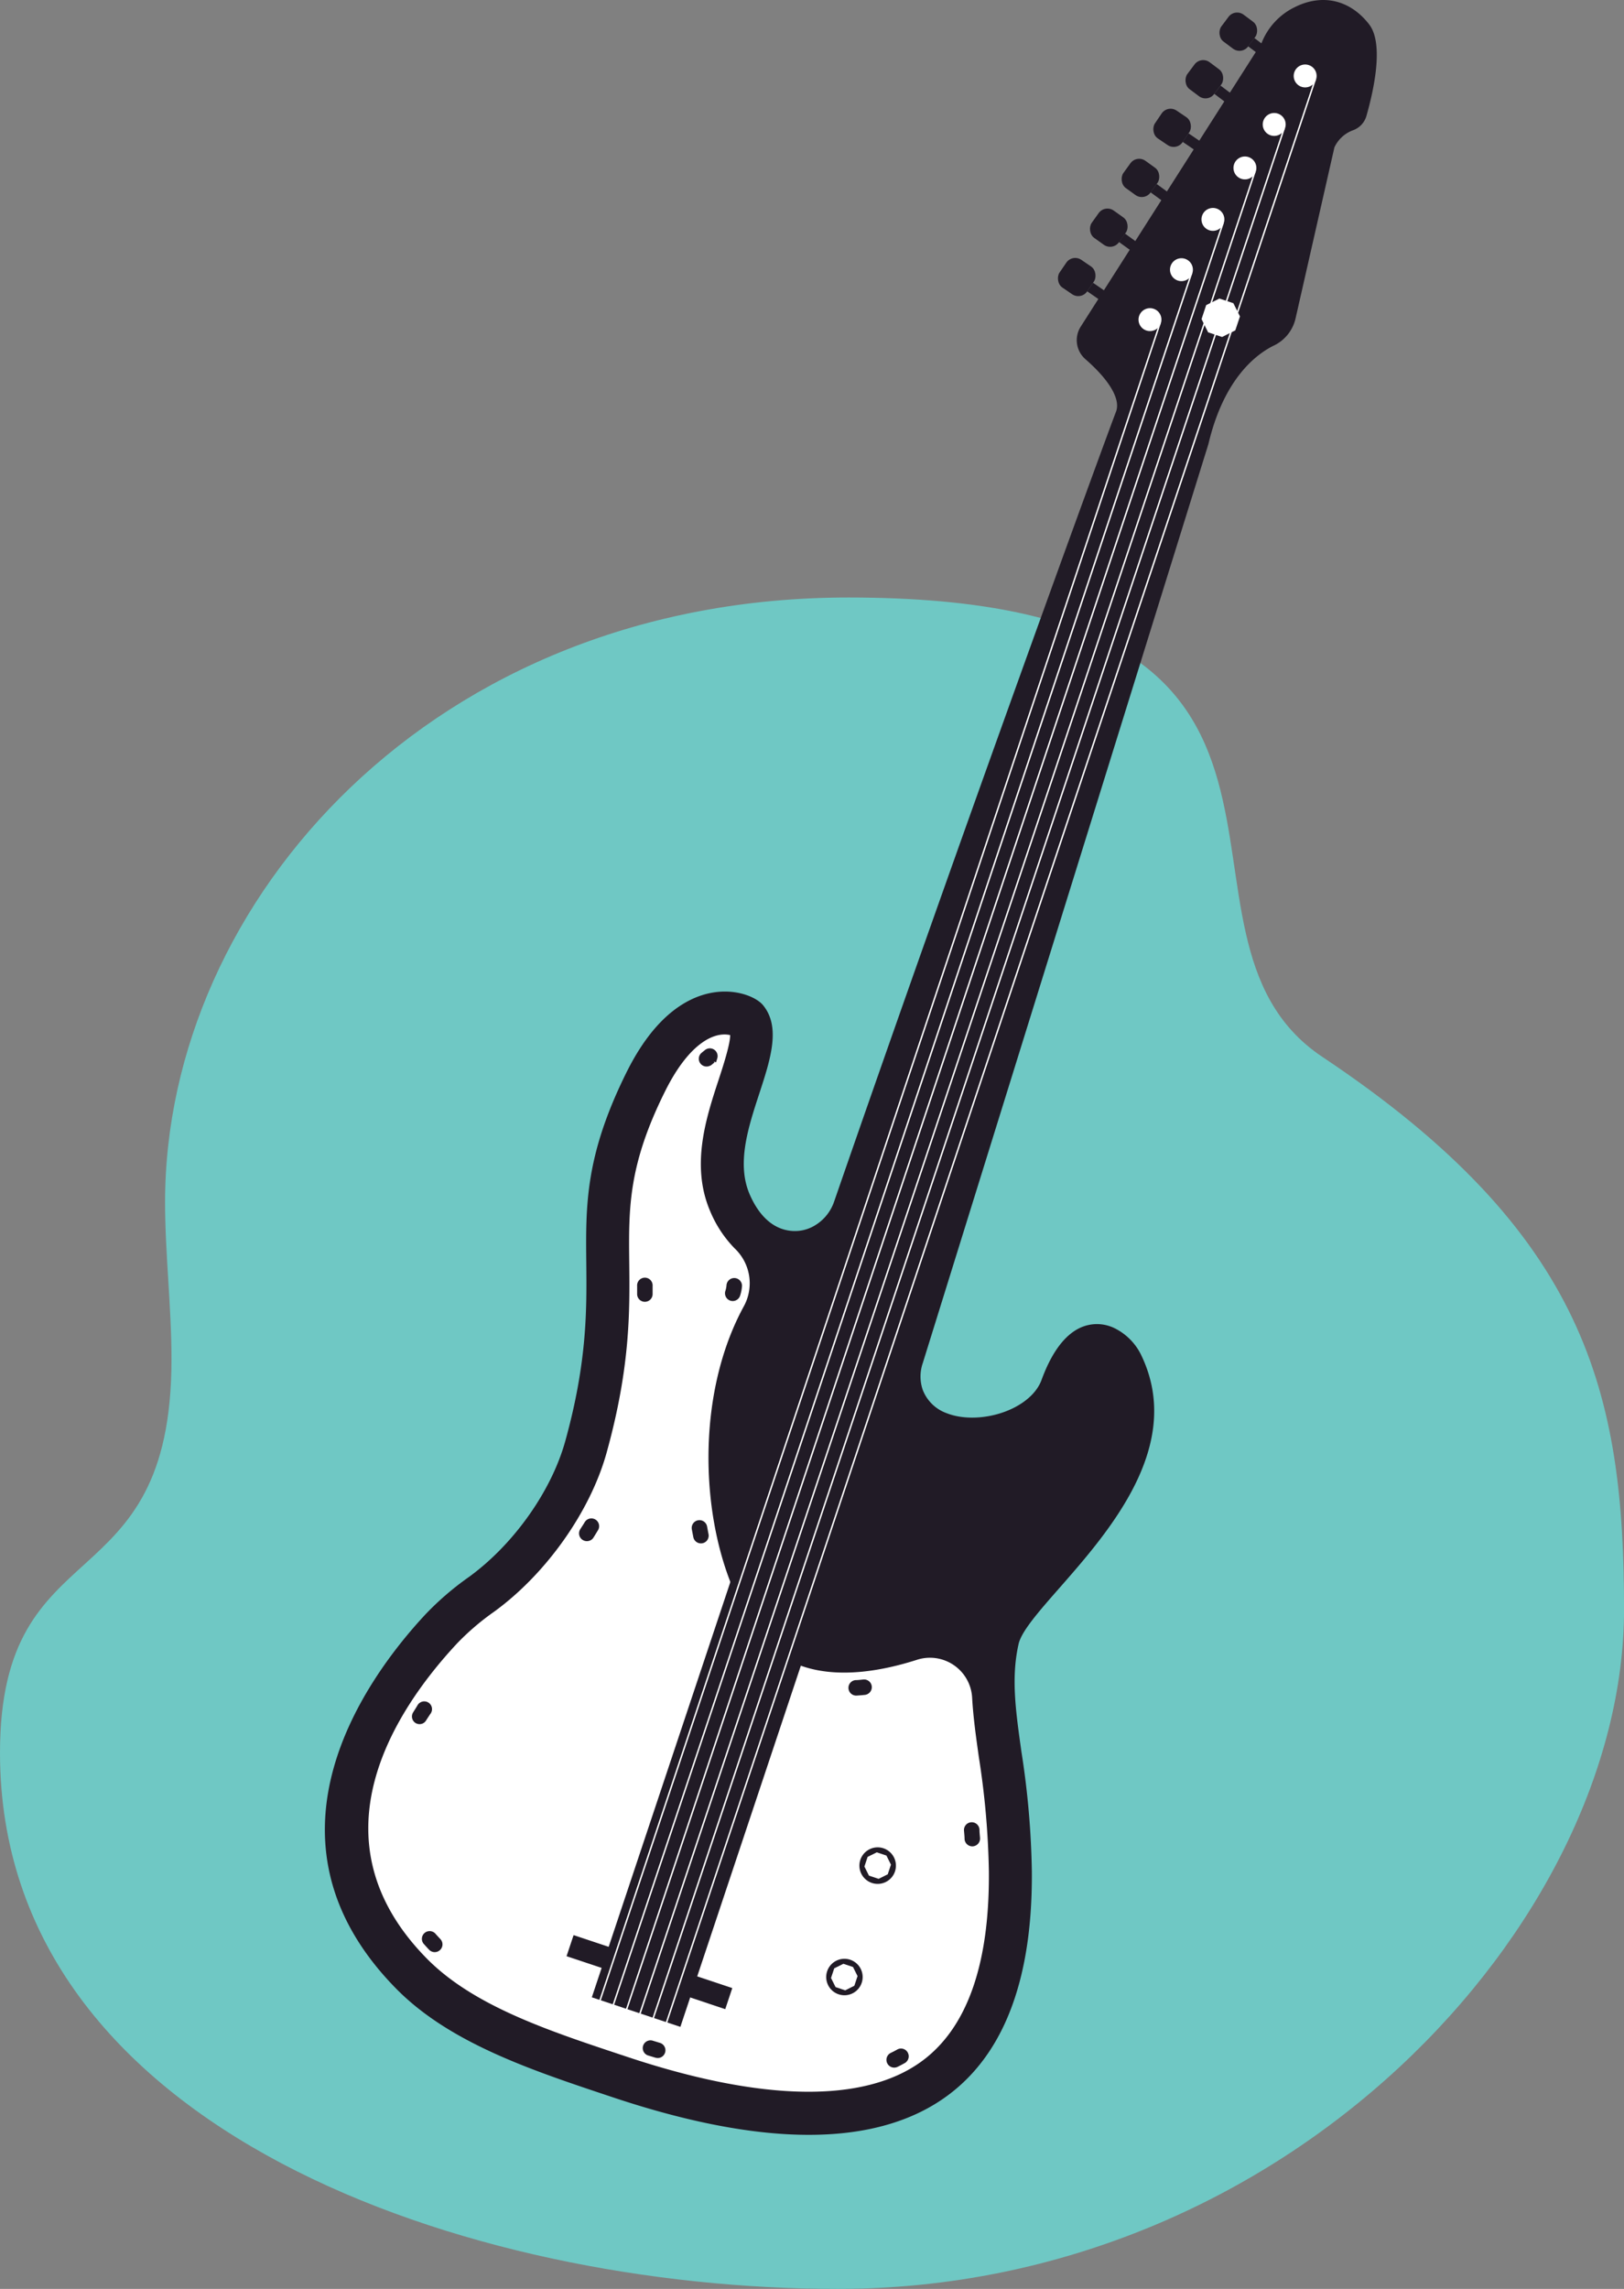 <svg xmlns="http://www.w3.org/2000/svg" viewBox="0 0 378.77 533.74"><rect x="0" y="0" width="378.77" height="533.74" fill="#808080" stroke="none"/><defs><style>.cls-1{fill:#6fc8c4;}.cls-2{fill:#211b26;}.cls-3{fill:#fff;}</style></defs><g id="Слой_2" data-name="Слой 2"><g id="Layer_1" data-name="Layer 1"><path class="cls-1" d="M195.37,533.74C109.77,533.74,0,497.23,0,408.73c0-53.15,40-34.18,40-91.8,0-12.13-1.5-24.6-1.5-36.6,0-70.24,62.6-141,159.36-141,125.76,0,67.23,78.25,110.57,107.13,61.68,41.13,70.35,78.38,70.35,128.87C378.77,448.5,300.37,533.74,195.37,533.74Z"/><path class="cls-2" d="M99.23,376.45a67.82,67.82,0,0,1,10.12-8.71c10.43-7.57,19.25-20,22.49-31.69,5.16-18.62,5-30.82,4.9-41.58-.14-13.43-.27-25,9.43-44.51,4.13-8.28,9.09-13.91,14.74-16.74,8-4,15.16-1.15,17.06,1.18,4.19,5.11,1.73,12.64-.88,20.61s-5.33,16.33-2.24,23.5c1.61,3.72,4.66,8.23,10.06,8.54a9,9,0,0,0,4.53-.95,10.39,10.39,0,0,0,5.1-5.89c30.08-86.92,63.38-178.12,65.75-184.2,1.11-2.86-1.48-7.32-7.12-12.24a5.87,5.87,0,0,1-1.1-7.62L294.25,10A15.65,15.65,0,0,1,302,1.66c6.4-3.2,12.87-1.72,17.31,4,3.51,4.48,1.11,15.35-.63,21.43a5,5,0,0,1-3.08,3.27,7.74,7.74,0,0,0-4.37,4l-9.06,39.88a9.33,9.33,0,0,1-5,6.31l-.18.08c-4.13,2.07-11.58,7.78-15.15,22.92L215.2,317.92a9.55,9.55,0,0,0,0,6.14,9.35,9.35,0,0,0,5.63,5.49c4.38,1.72,10.63,1.23,15.55-1.23,3.27-1.64,5.59-3.95,6.53-6.51,2.28-6.24,5.23-10.3,8.77-12.07a9.35,9.35,0,0,1,8.59.14,13.59,13.59,0,0,1,6,6.33c9.91,20.94-7.59,40.88-19.17,54.08-4.76,5.42-8.87,10.1-9.53,13.06-1.77,7.82-.7,15.43.65,25.07a198.65,198.65,0,0,1,2.44,28c.21,28.49-8.44,47.31-25.7,55.93-16.53,8.26-40.76,7.15-72-3.28l-.9-.3c-18.27-6.09-37.17-12.39-49.62-25C57.86,428.68,85.67,391,99.23,376.45Z"/><path class="cls-3" d="M173.56,304.47a11.18,11.18,0,0,0-2.17-13.32,27.42,27.42,0,0,1-5.74-8.68c-4.58-10.64-1-21.69,1.92-30.57,1.06-3.22,2.74-8.39,2.73-10.53-3.85-.88-9.69,2.08-15.16,13.06-8.63,17.31-8.52,27.29-8.38,39.93.12,11.43.27,24.38-5.27,44.36-3.8,13.73-14.11,28.3-26.26,37.12a58.72,58.72,0,0,0-8.67,7.43c-14.4,15.47-34.46,45.59-7,73.45,10.75,10.91,28,16.68,44.74,22.25l1.81.6c31.54,10.53,55.33,10.92,68.78,1.15,10.61-7.7,15.91-22.58,15.75-44.23a190.91,190.91,0,0,0-2.33-26.68c-.69-4.89-1.33-9.46-1.58-14A9.85,9.85,0,0,0,214,387c-8,2.58-18.14,4.45-26.71,1.59C166.75,381.78,157.15,334.32,173.56,304.47Z"/><path class="cls-2" d="M165.66,248.5a1.51,1.51,0,0,0,.37-.25l.6-.49-.16-.21.54.16.27-.88a1.81,1.81,0,0,0-2.82-2c-.26.2-.52.42-.8.65a1.81,1.81,0,0,0,2,3Z"/><path class="cls-2" d="M209.25,482a1.81,1.81,0,0,1-1.58-3.25l.43-.21c.39-.19.78-.4,1.15-.61a1.78,1.78,0,0,1,2.46.69,1.81,1.81,0,0,1-.69,2.46c-.43.24-.86.47-1.31.7Zm-56.37-2.17-1.81-.55a1.81,1.81,0,0,1,1.07-3.45l1.78.54a1.81,1.81,0,0,1,.28,3.35A1.77,1.77,0,0,1,152.88,479.82Zm74-49.29a1.81,1.81,0,0,1-1.91-1.69c0-.63-.08-1.25-.12-1.85a1.81,1.81,0,1,1,3.6-.27c0,.63.09,1.26.13,1.9a1.82,1.82,0,0,1-1.7,1.91ZM100.08,454.65c-.45-.47-.88-.95-1.3-1.42a1.81,1.81,0,0,1,2.69-2.41c.4.45.81.89,1.23,1.34a1.8,1.8,0,0,1-.06,2.55,1.85,1.85,0,0,1-.44.31A1.81,1.81,0,0,1,100.08,454.65Zm101.59-59.42c-.65.07-1.3.12-1.94.16a1.81,1.81,0,0,1-.22-3.61c.59,0,1.19-.08,1.8-.14a1.8,1.8,0,0,1,1,3.41A1.7,1.7,0,0,1,201.67,395.23ZM96.93,401.79a1.8,1.8,0,0,1-.57-2.49c.34-.55.68-1.08,1-1.62a1.81,1.81,0,1,1,3,2q-.51.76-1,1.53a1.81,1.81,0,0,1-.72.66A1.83,1.83,0,0,1,96.93,401.79Zm66.91-41.93a1.8,1.8,0,0,1-2.13-1.41c-.12-.62-.25-1.25-.36-1.88a1.81,1.81,0,0,1,3.56-.65c.11.61.22,1.22.34,1.81a1.81,1.81,0,0,1-1,2A1.7,1.7,0,0,1,163.84,359.86Zm-27.94-.77a1.8,1.8,0,0,1-.57-2.49c.33-.52.65-1,1-1.57a1.81,1.81,0,1,1,3.1,1.86c-.33.55-.66,1.09-1,1.63a1.75,1.75,0,0,1-.72.66A1.81,1.81,0,0,1,135.9,359.09Zm34.42-55.8a1.81,1.81,0,0,1-1.13-2.29,5.74,5.74,0,0,0,.26-1.36,1.81,1.81,0,0,1,3.61.2,9,9,0,0,1-.45,2.31,1.81,1.81,0,0,1-2.29,1.14Zm-19.93.27a1.8,1.8,0,0,1-1.79-1.82v-1.86a1.81,1.81,0,1,1,3.61,0v1.89a1.79,1.79,0,0,1-1,1.6A1.9,1.9,0,0,1,150.39,303.56Z"/><rect class="cls-2" x="292.28" y="9.02" width="2.41" height="4.12" transform="translate(107.84 238.66) rotate(-52.96)"/><rect class="cls-2" x="284.91" y="3.48" width="7.8" height="7.83" rx="2.52" transform="translate(61.86 -171.38) rotate(36.76)"/><rect class="cls-2" x="284.37" y="20.1" width="2.41" height="4.12" transform="translate(95.87 236.76) rotate(-52.96)"/><rect class="cls-2" x="277" y="14.55" width="7.8" height="7.83" rx="2.52" transform="translate(66.93 -164.46) rotate(36.77)"/><rect class="cls-2" x="277.03" y="31.2" width="2.41" height="4.12" transform="translate(93.96 244.36) rotate(-55.7)"/><rect class="cls-2" x="269.49" y="25.88" width="7.8" height="7.83" rx="2.52" transform="translate(63.48 -147.88) rotate(34.03)"/><rect class="cls-2" x="269.53" y="43.04" width="2.41" height="4.12" transform="translate(74.94 237.44) rotate(-53.95)"/><rect class="cls-2" x="262.1" y="37.57" width="7.8" height="7.83" rx="2.52" transform="translate(74.45 -147.69) rotate(35.78)"/><rect class="cls-2" x="262.16" y="54.61" width="2.41" height="4.12" transform="translate(63.39 237.18) rotate(-54.22)"/><rect class="cls-2" x="254.71" y="49.17" width="7.8" height="7.83" rx="2.52" transform="translate(78.93 -140.33) rotate(35.51)"/><rect class="cls-2" x="254.74" y="66.04" width="2.41" height="4.12" transform="translate(54.55 240.11) rotate(-55.4)"/><rect class="cls-2" x="247.22" y="60.7" width="7.8" height="7.83" rx="2.52" transform="translate(80.16 -130.35) rotate(34.32)"/><path class="cls-3" d="M306.94,18.55a2.67,2.67,0,1,1-1.69-3.37A2.66,2.66,0,0,1,306.94,18.55Z"/><path class="cls-3" d="M299.72,29.86A2.67,2.67,0,1,1,298,26.48,2.66,2.66,0,0,1,299.72,29.86Z"/><path class="cls-3" d="M292.85,40.12a2.67,2.67,0,0,1-5.06-1.69,2.67,2.67,0,1,1,5.06,1.69Z"/><path class="cls-3" d="M285.43,52a2.67,2.67,0,1,1-1.69-3.37A2.67,2.67,0,0,1,285.43,52Z"/><path class="cls-3" d="M278.12,63.62a2.67,2.67,0,1,1-5.06-1.69,2.67,2.67,0,0,1,5.06,1.69Z"/><path class="cls-3" d="M270.73,75.42A2.67,2.67,0,1,1,269.05,72,2.66,2.66,0,0,1,270.73,75.42Z"/><rect class="cls-2" x="148.87" y="440.37" width="5.18" height="39.02" transform="translate(-332.71 458.01) rotate(-71.55)"/><path class="cls-2" d="M208.72,436.45a4.26,4.26,0,1,1-2.6-5.43A4.27,4.27,0,0,1,208.72,436.45Z"/><path class="cls-2" d="M201,462.3a4.25,4.25,0,1,1-2.78-5.34A4.25,4.25,0,0,1,201,462.3Z"/><rect class="cls-2" x="160.05" y="330.19" width="21.77" height="142.67" transform="translate(135.86 -33.46) rotate(18.45)"/><polygon class="cls-3" points="150.73 474.91 299.37 29.82 299.66 30.04 151.06 475.02 150.73 474.91"/><polygon class="cls-3" points="153.83 475.94 306.61 18.44 306.9 18.67 154.16 476.05 153.83 475.94"/><polygon class="cls-3" points="147.63 473.87 292.52 40.01 292.81 40.23 147.96 473.98 147.63 473.87"/><polygon class="cls-3" points="144.53 472.84 285.1 51.92 285.39 52.15 144.86 472.95 144.53 472.84"/><polygon class="cls-3" points="141.43 471.8 277.79 63.51 278.08 63.74 141.76 471.91 141.43 471.8"/><polygon class="cls-3" points="138.32 470.77 270.4 75.31 270.69 75.53 138.65 470.88 138.32 470.77"/><polygon class="cls-3" points="202.67 437.37 201.61 435.25 202.36 433 204.49 431.94 206.74 432.69 207.8 434.81 207.05 437.06 204.92 438.12 202.67 437.37"/><polygon class="cls-3" points="194.88 463.36 193.82 461.24 194.57 458.99 196.7 457.93 198.95 458.68 200.01 460.8 199.26 463.05 197.13 464.12 194.88 463.36"/><polygon class="cls-3" points="281.77 77.49 280.24 74.41 281.32 71.15 284.4 69.62 287.66 70.7 289.2 73.78 288.11 77.04 285.03 78.58 281.77 77.49"/></g></g></svg>